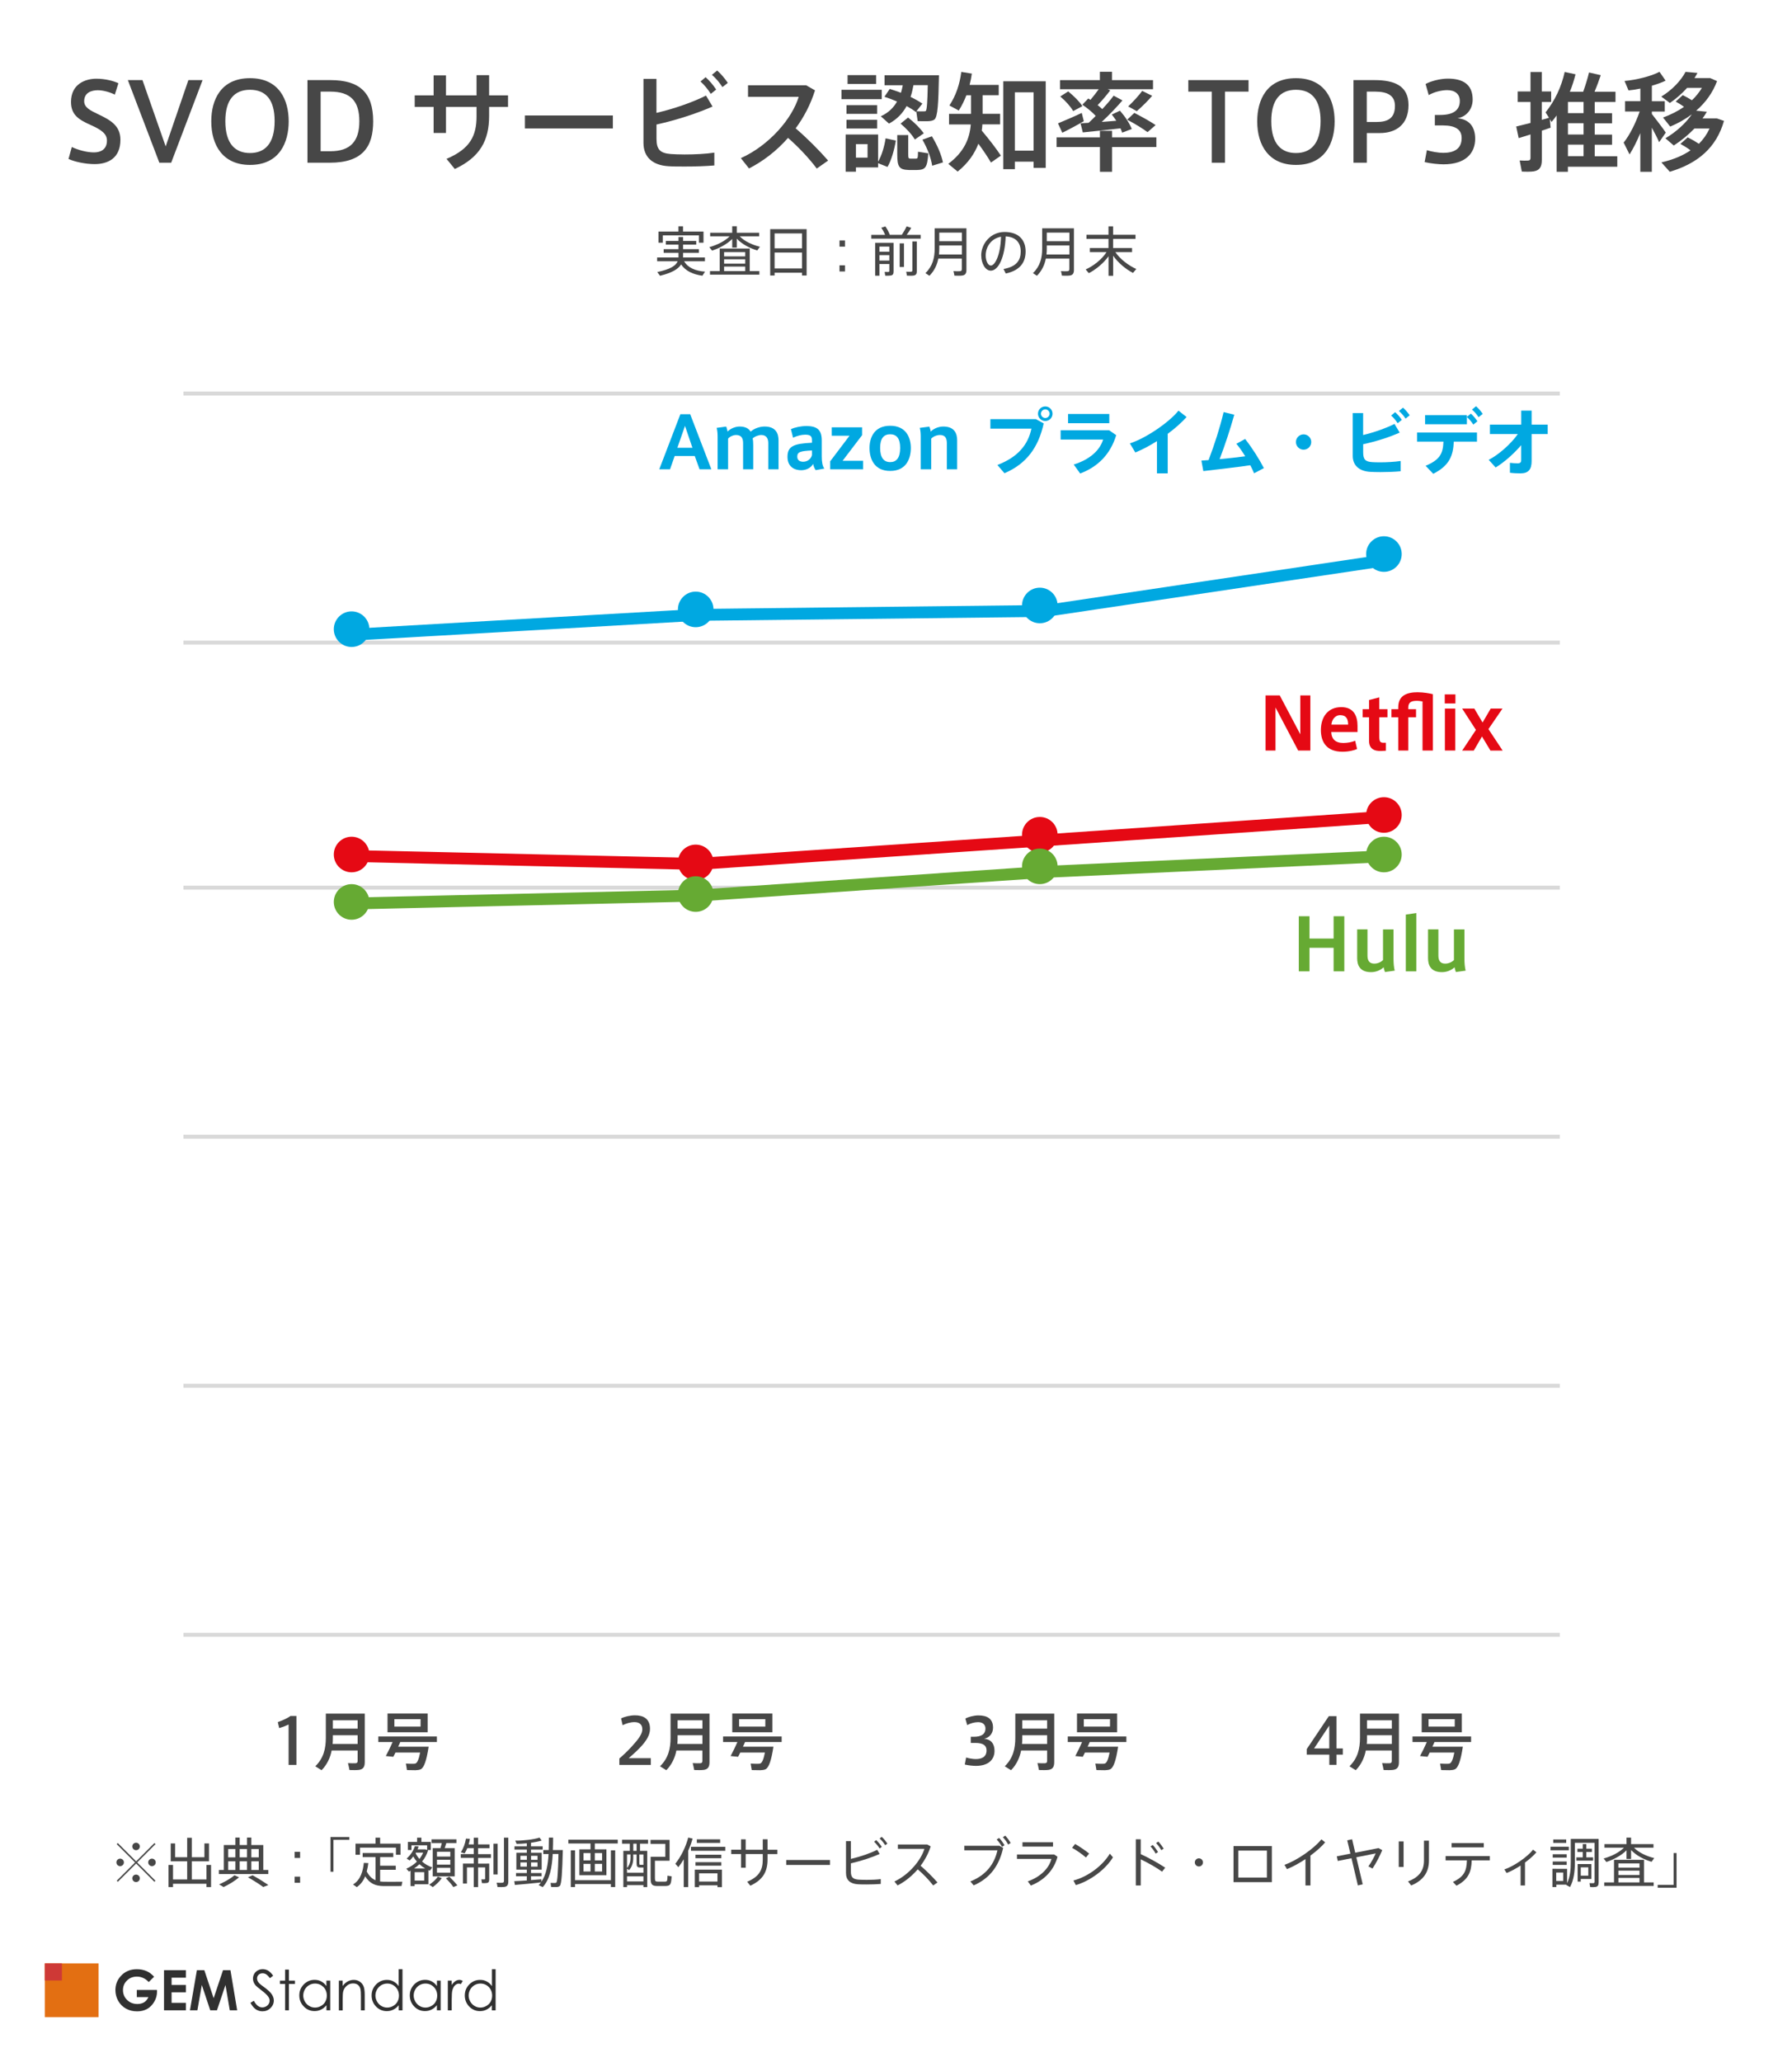 <?xml version="1.0" encoding="utf-8"?>
<!-- Generator: Adobe Illustrator 24.1.1, SVG Export Plug-In . SVG Version: 6.00 Build 0)  -->
<svg version="1.1" id="レイヤー_1" xmlns="http://www.w3.org/2000/svg" xmlns:xlink="http://www.w3.org/1999/xlink" x="0px"
	 y="0px" viewBox="0 0 400 460" style="enable-background:new 0 0 400 460;" xml:space="preserve">
<style type="text/css">
	.st0{fill:#303030;}
	.st1{fill:#E36F12;}
	.st2{fill:#CE3936;}
	.st3{fill:#474747;}
	.st4{fill:#00A8E1;}
	.st5{fill:#E50914;}
	.st6{fill:#66AA33;}
	.st7{clip-path:url(#SVGID_2_);fill:none;stroke:#D9D9D9;stroke-width:0.882;stroke-linejoin:round;stroke-miterlimit:10;}
	.st8{clip-path:url(#SVGID_4_);fill:none;stroke:#D9D9D9;stroke-width:0.882;stroke-linejoin:round;stroke-miterlimit:10;}
	
		.st9{clip-path:url(#SVGID_6_);fill:none;stroke:#00A8E1;stroke-width:2.646;stroke-linecap:round;stroke-linejoin:round;stroke-miterlimit:10;}
	.st10{clip-path:url(#SVGID_8_);fill:#00A8E1;}
	
		.st11{clip-path:url(#SVGID_10_);fill:none;stroke:#E50914;stroke-width:2.646;stroke-linecap:round;stroke-linejoin:round;stroke-miterlimit:10;}
	.st12{clip-path:url(#SVGID_12_);fill:#E50914;}
	
		.st13{clip-path:url(#SVGID_14_);fill:none;stroke:#66AA33;stroke-width:2.646;stroke-linecap:round;stroke-linejoin:round;stroke-miterlimit:10;}
	.st14{clip-path:url(#SVGID_16_);fill:#66AA33;}
	.st15{clip-path:url(#SVGID_18_);}
	.st16{clip-path:url(#SVGID_20_);}
	.st17{clip-path:url(#SVGID_22_);}
	.st18{clip-path:url(#SVGID_24_);}
	.st19{clip-path:url(#SVGID_26_);}
	.st20{clip-path:url(#SVGID_28_);}
	.st21{clip-path:url(#SVGID_30_);}
	.st22{clip-path:url(#SVGID_32_);}
	.st23{clip-path:url(#SVGID_34_);}
	.st24{clip-path:url(#SVGID_36_);}
	.st25{clip-path:url(#SVGID_38_);}
	.st26{clip-path:url(#SVGID_40_);}
	.st27{clip-path:url(#SVGID_42_);}
	.st28{clip-path:url(#SVGID_44_);}
	.st29{clip-path:url(#SVGID_46_);}
	.st30{clip-path:url(#SVGID_48_);}
</style>
<g>
	<path class="st0" d="M34.4,440.98l-1.2,1.18c-0.76-0.8-1.64-1.21-2.65-1.21c-0.88,0-1.62,0.29-2.21,0.88
		c-0.6,0.58-0.89,1.29-0.89,2.13c0,0.86,0.31,1.6,0.92,2.2c0.62,0.6,1.38,0.9,2.29,0.9c0.59,0,1.09-0.13,1.49-0.37
		c0.41-0.24,0.73-0.63,0.98-1.16h-2.59v-1.6h4.5l0.01,0.38c0,0.78-0.2,1.53-0.61,2.23c-0.4,0.7-0.93,1.24-1.57,1.61
		c-0.65,0.37-1.4,0.55-2.27,0.55c-0.93,0-1.76-0.2-2.48-0.61c-0.73-0.4-1.3-0.98-1.73-1.72c-0.42-0.75-0.63-1.55-0.63-2.42
		c0-1.18,0.39-2.21,1.17-3.09c0.93-1.05,2.14-1.56,3.62-1.56c0.78,0,1.51,0.14,2.18,0.43C33.29,439.97,33.86,440.39,34.4,440.98"/>
	<polygon class="st0" points="36.61,439.52 41.5,439.52 41.5,441.19 38.3,441.19 38.3,442.81 41.5,442.81 41.5,444.45 38.3,444.45 
		38.3,446.8 41.5,446.8 41.5,448.47 36.61,448.47 	"/>
	<polygon class="st0" points="43.95,439.52 45.61,439.52 47.69,445.77 49.78,439.52 51.44,439.52 52.94,448.47 51.29,448.47 
		50.33,442.82 48.43,448.47 46.93,448.47 45.05,442.82 44.06,448.47 42.4,448.47 	"/>
	<path class="st0" d="M55.9,446.8l0.76-0.46c0.53,0.99,1.16,1.48,1.86,1.48c0.3,0,0.58-0.07,0.85-0.21c0.26-0.14,0.46-0.33,0.6-0.56
		c0.14-0.24,0.21-0.49,0.21-0.75c0-0.3-0.11-0.6-0.31-0.88c-0.28-0.4-0.79-0.88-1.53-1.43c-0.75-0.56-1.21-0.97-1.4-1.22
		c-0.31-0.42-0.47-0.88-0.47-1.37c0-0.39,0.09-0.75,0.28-1.07c0.18-0.32,0.45-0.58,0.79-0.76c0.34-0.19,0.7-0.28,1.1-0.28
		c0.42,0,0.82,0.11,1.18,0.31c0.36,0.21,0.75,0.59,1.16,1.15l-0.73,0.55c-0.34-0.45-0.63-0.74-0.87-0.88
		c-0.23-0.14-0.5-0.21-0.77-0.21c-0.36,0-0.66,0.11-0.89,0.33c-0.23,0.22-0.34,0.49-0.34,0.81c0,0.2,0.04,0.38,0.12,0.57
		c0.08,0.18,0.23,0.38,0.44,0.6c0.12,0.11,0.5,0.41,1.16,0.89c0.77,0.57,1.31,1.08,1.59,1.53c0.29,0.45,0.43,0.9,0.43,1.34
		c0,0.65-0.25,1.21-0.74,1.69c-0.49,0.48-1.09,0.72-1.8,0.72c-0.54,0-1.03-0.15-1.48-0.44C56.69,447.97,56.28,447.49,55.9,446.8"/>
	<polygon class="st0" points="63.64,439.39 64.49,439.39 64.49,441.85 65.84,441.85 65.84,442.59 64.49,442.59 64.49,448.47 
		63.64,448.47 63.64,442.59 62.48,442.59 62.48,441.85 63.64,441.85 	"/>
	<path class="st0" d="M73.71,441.85v6.62h-0.84v-1.14c-0.35,0.43-0.75,0.76-1.2,0.98c-0.44,0.22-0.93,0.33-1.46,0.33
		c-0.94,0-1.74-0.34-2.4-1.02c-0.66-0.68-1-1.51-1-2.48c0-0.96,0.33-1.77,1-2.45c0.67-0.68,1.47-1.02,2.41-1.02
		c0.54,0,1.03,0.11,1.48,0.35c0.44,0.23,0.83,0.58,1.16,1.04v-1.22H73.71z M70.31,442.5c-0.47,0-0.91,0.12-1.31,0.35
		c-0.4,0.23-0.72,0.56-0.96,0.98c-0.23,0.42-0.35,0.87-0.35,1.34c0,0.47,0.12,0.91,0.36,1.34c0.24,0.43,0.56,0.75,0.97,0.99
		c0.4,0.24,0.83,0.36,1.3,0.36c0.47,0,0.91-0.12,1.33-0.36c0.41-0.23,0.74-0.55,0.96-0.95c0.22-0.4,0.34-0.85,0.34-1.36
		c0-0.76-0.25-1.4-0.75-1.92C71.67,442.76,71.05,442.5,70.31,442.5"/>
	<path class="st0" d="M75.63,441.85h0.85v1.19c0.34-0.45,0.72-0.79,1.14-1.02c0.41-0.22,0.86-0.34,1.35-0.34
		c0.49,0,0.93,0.13,1.32,0.38c0.38,0.25,0.66,0.59,0.85,1.02c0.18,0.43,0.27,1.09,0.27,1.99v3.41h-0.85v-3.16
		c0-0.76-0.03-1.27-0.09-1.53c-0.1-0.44-0.29-0.77-0.57-0.99c-0.28-0.22-0.65-0.33-1.1-0.33c-0.51,0-0.98,0.17-1.38,0.51
		c-0.41,0.34-0.68,0.77-0.81,1.27c-0.08,0.33-0.12,0.93-0.12,1.81v2.43h-0.85V441.85z"/>
	<path class="st0" d="M89.84,439.3v9.18H89v-1.14c-0.36,0.43-0.76,0.76-1.2,0.98c-0.45,0.22-0.93,0.33-1.46,0.33
		c-0.94,0-1.74-0.34-2.4-1.02c-0.66-0.68-0.99-1.51-0.99-2.48c0-0.96,0.33-1.77,1-2.45c0.67-0.68,1.47-1.02,2.41-1.02
		c0.55,0,1.03,0.11,1.47,0.35c0.44,0.23,0.83,0.58,1.16,1.04v-3.77H89.84z M86.43,442.5c-0.47,0-0.91,0.12-1.31,0.35
		c-0.4,0.23-0.72,0.56-0.96,0.98c-0.24,0.42-0.36,0.87-0.36,1.34c0,0.47,0.12,0.91,0.36,1.34c0.24,0.43,0.56,0.75,0.96,0.99
		c0.4,0.24,0.84,0.36,1.3,0.36c0.47,0,0.91-0.12,1.33-0.36c0.41-0.23,0.74-0.55,0.96-0.95c0.23-0.4,0.34-0.85,0.34-1.36
		c0-0.76-0.25-1.4-0.76-1.92C87.79,442.76,87.17,442.5,86.43,442.5"/>
	<path class="st0" d="M98.36,441.85v6.62h-0.84v-1.14c-0.36,0.43-0.76,0.76-1.2,0.98c-0.45,0.22-0.93,0.33-1.46,0.33
		c-0.94,0-1.74-0.34-2.4-1.02c-0.66-0.68-0.99-1.51-0.99-2.48c0-0.96,0.33-1.77,1-2.45c0.67-0.68,1.48-1.02,2.42-1.02
		c0.55,0,1.03,0.11,1.48,0.35c0.44,0.23,0.83,0.58,1.16,1.04v-1.22H98.36z M94.96,442.5c-0.47,0-0.91,0.12-1.31,0.35
		c-0.4,0.23-0.72,0.56-0.96,0.98c-0.24,0.42-0.35,0.87-0.35,1.34c0,0.47,0.12,0.91,0.36,1.34c0.24,0.43,0.56,0.75,0.96,0.99
		c0.4,0.24,0.83,0.36,1.3,0.36c0.47,0,0.91-0.12,1.33-0.36c0.42-0.23,0.74-0.55,0.96-0.95c0.23-0.4,0.34-0.85,0.34-1.36
		c0-0.76-0.25-1.4-0.76-1.92C96.32,442.76,95.7,442.5,94.96,442.5"/>
	<path class="st0" d="M99.96,441.85h0.87v0.97c0.26-0.38,0.53-0.67,0.82-0.86c0.29-0.19,0.59-0.28,0.9-0.28
		c0.24,0,0.49,0.08,0.75,0.23l-0.44,0.72c-0.18-0.08-0.33-0.11-0.45-0.11c-0.29,0-0.56,0.12-0.82,0.35c-0.26,0.23-0.46,0.6-0.6,1.08
		c-0.11,0.38-0.16,1.14-0.16,2.29v2.24h-0.87V441.85z"/>
	<path class="st0" d="M110.63,439.3v9.18h-0.84v-1.14c-0.36,0.43-0.76,0.76-1.2,0.98c-0.44,0.22-0.93,0.33-1.45,0.33
		c-0.94,0-1.74-0.34-2.4-1.02c-0.66-0.68-0.99-1.51-0.99-2.48c0-0.96,0.33-1.77,1-2.45c0.67-0.68,1.47-1.02,2.42-1.02
		c0.55,0,1.03,0.11,1.48,0.35c0.44,0.23,0.82,0.58,1.16,1.04v-3.77H110.63z M107.23,442.5c-0.47,0-0.91,0.12-1.31,0.35
		c-0.4,0.23-0.72,0.56-0.96,0.98c-0.23,0.42-0.35,0.87-0.35,1.34c0,0.47,0.12,0.91,0.36,1.34c0.24,0.43,0.56,0.75,0.96,0.99
		c0.4,0.24,0.83,0.36,1.29,0.36c0.47,0,0.91-0.12,1.33-0.36c0.41-0.23,0.74-0.55,0.96-0.95c0.23-0.4,0.34-0.85,0.34-1.36
		c0-0.76-0.25-1.4-0.75-1.92C108.59,442.76,107.97,442.5,107.23,442.5"/>
	<rect x="10" y="438" class="st1" width="12" height="12"/>
	<rect x="10" y="438" class="st2" width="3.82" height="3.82"/>
</g>
<g>
	<path class="st3" d="M26.81,416.31c-0.44,0-0.83-0.38-0.83-0.84s0.38-0.84,0.84-0.84c0.46,0,0.84,0.38,0.84,0.84
		s-0.38,0.84-0.84,0.84H26.81z M30.62,415.48l4.08,4.08l-0.24,0.24l-4.07-4.08l-4.09,4.08l-0.24-0.24l4.09-4.08l-4.1-4.09l0.24-0.24
		l4.1,4.09l4.08-4.09l0.24,0.24L30.62,415.48z M30.36,412.75c-0.44,0-0.83-0.37-0.83-0.84c0-0.46,0.38-0.83,0.84-0.83
		c0.46,0,0.84,0.37,0.84,0.83c0,0.47-0.38,0.84-0.84,0.84H30.36z M30.36,419.86c-0.44,0-0.83-0.37-0.83-0.84
		c0-0.46,0.38-0.83,0.84-0.83c0.46,0,0.84,0.37,0.84,0.83c0,0.47-0.38,0.84-0.84,0.84H30.36z M33.91,416.31
		c-0.44,0-0.83-0.38-0.83-0.84s0.38-0.84,0.84-0.84c0.46,0,0.84,0.38,0.84,0.84s-0.38,0.84-0.84,0.84H33.91z"/>
	<path class="st3" d="M41.78,419.28v-4.05h-3.67v-3.99h0.98v3.08h2.69v-4.34h1.04v4.34h2.81v-3.08h1.02v3.99h-3.83v4.05h3.27v-3.24
		h1.02v4.94h-1.02v-0.74h-7.47v0.74h-1v-4.94h1v3.24H41.78z"/>
	<path class="st3" d="M49.96,417.16v-5.57h2.58v-1.66h0.96v1.66h1.63v-1.66h0.97v1.66h2.67v5.57h1.12v0.91H48.86v-0.91H49.96z
		 M53.36,418.8c-0.96,0.83-2.28,1.61-3.45,2.17l-1.01-0.6c1.2-0.52,2.51-1.24,3.43-2.03L53.36,418.8z M52.54,414.35v-1.86h-1.6v1.86
		H52.54z M52.54,417.16v-1.93h-1.6v1.93H52.54z M55.13,414.35v-1.86H53.5v1.86H55.13z M55.13,417.16v-1.93H53.5v1.93H55.13z
		 M56.37,418.34c1.37,0.76,2.51,1.48,3.54,2.18l-1.15,0.44c-0.91-0.66-2.05-1.39-3.41-2.16L56.37,418.34z M57.76,414.35v-1.86H56.1
		v1.86H57.76z M57.76,417.16v-1.93H56.1v1.93H57.76z"/>
	<path class="st3" d="M66.99,414.48h-1.22v-1.37h1.22V414.48z M66.99,420.02h-1.22v-1.37h1.22V420.02z"/>
	<path class="st3" d="M77.98,410.44h-3.55v7.11h-0.66v-7.74h4.21V410.44z"/>
	<path class="st3" d="M83.82,419.45v-5.16h-2.87v-0.91h6.84v0.91h-2.94v1.92h3.49v0.91h-3.49v2.61c0.3,0.04,0.61,0.06,0.94,0.06
		c0.54,0.01,3.42,0.01,4.02-0.01l-0.19,0.96c-0.59,0.01-3.37,0.02-3.98,0.01c-1.87-0.02-3.12-0.56-4.13-2.18
		c-0.38,0.95-0.97,1.81-1.87,2.41l-0.84-0.58c1.76-1.06,2.24-3.14,2.41-4.82l1.01,0.05c-0.08,0.61-0.19,1.25-0.36,1.87
		C82.4,418.52,83.03,419.12,83.82,419.45z M83.82,411.28v-1.33h1.03v1.33h4.55v2.48h-1.02v-1.58h-8.02v1.58h-1v-2.48H83.82z"/>
	<path class="st3" d="M95.61,420.35h-3.06v0.41h-0.91v-3.43c-0.12,0.07-0.24,0.13-0.36,0.19l-0.59-0.64c0.9-0.4,1.7-0.92,2.37-1.58
		c-0.3-0.35-0.58-0.73-0.82-1.15c-0.24,0.32-0.5,0.62-0.79,0.9l-0.68-0.43c0.86-0.76,1.52-1.78,1.83-2.76l0.85,0.05
		c-0.07,0.23-0.17,0.44-0.26,0.66h1.48h0.22h0.04l0.41,0.13v-1.04h-3.5v1.04h-0.79v-1.8h2.05v-0.95h0.96v0.95h2.1v1.8h-0.79
		l0.19,0.06c-0.28,0.94-0.74,1.79-1.35,2.52c0.67,0.59,1.46,1.03,2.28,1.31l-0.55,0.73c-0.11-0.04-0.2-0.08-0.31-0.13V420.35z
		 M92.55,416.83h2.37c-0.46-0.26-0.9-0.59-1.3-0.96c-0.36,0.36-0.76,0.67-1.18,0.96H92.55z M94.69,419.53v-1.88h-2.13v1.88H94.69z
		 M93.62,414.7c0.34-0.43,0.62-0.9,0.83-1.4h-1.62l-0.06,0.11C92.98,413.88,93.28,414.31,93.62,414.7z M98.61,418.98
		c-0.52,0.77-1.27,1.46-2,2l-0.8-0.54c0.71-0.46,1.45-1.09,1.93-1.79L98.61,418.98z M98.31,412.29c0.12-0.38,0.23-0.78,0.3-1.13
		h-2.28v-0.84h5.55v0.84h-2.25c-0.11,0.35-0.23,0.74-0.37,1.13h2.24v6.3h-4.91v-6.3H98.31z M97.54,414.18h2.97v-1.08h-2.97V414.18z
		 M97.54,415.97h2.97v-1.09h-2.97V415.97z M97.54,417.77h2.97v-1.09h-2.97V417.77z M100.3,418.66c0.73,0.71,1.32,1.34,1.79,1.94
		l-0.89,0.37c-0.42-0.6-0.98-1.25-1.67-1.94L100.3,418.66z"/>
	<path class="st3" d="M108.71,415.73h0.49v3.56c0,0.44-0.13,0.7-0.49,0.77c-0.23,0.05-0.74,0.05-1.13,0.04
		c-0.13-0.77-0.13-0.82-0.13-0.85c0.23,0.02,0.58,0.02,0.67,0.01c0.12,0,0.17-0.06,0.17-0.17v-2.5h-1.58v4.39h-0.96v-4.39h-1.52v3.6
		h-0.9v-4.46h2.42v-1.27h-2.9v-0.84h2.9v-1.33h-1.44c-0.18,0.43-0.38,0.83-0.6,1.18l-0.84-0.25c0.54-0.84,0.96-1.91,1.14-3.05
		l0.88,0.04c-0.06,0.43-0.16,0.85-0.28,1.25h1.14v-1.5h0.96v1.5h2.55v0.84h-2.55v1.33h2.87v0.84h-2.87v1.27h1.58H108.71z
		 M111.08,411.3v6.86h-0.94v-6.86H111.08z M113.46,409.95v9.79c0,0.7-0.19,1.09-0.85,1.2c-0.31,0.05-1.01,0.05-1.55,0.02l-0.19-0.96
		c0.44,0.02,1.04,0.04,1.25,0.01c0.3-0.02,0.37-0.18,0.37-0.43v-9.63H113.46z"/>
	<path class="st3" d="M117.59,419.5v-0.94h-2.41v-0.71h2.41v-0.76h-2.33v-3.77h2.33v-0.71h-2.75v-0.72h2.75v-0.68
		c-0.8,0.08-1.6,0.13-2.27,0.13l-0.31-0.72c1.71,0.02,4.17-0.26,5.42-0.68l0.48,0.66c-0.62,0.19-1.48,0.36-2.38,0.49v0.8h2.6v0.72
		h-2.6v0.71h2.38v3.77h-2.38v0.76h2.36v0.71h-2.36v0.86c0.84-0.06,1.67-0.12,2.31-0.18l0.01,0.55c1.08-1.57,1.46-3.74,1.6-6.19
		h-1.18v-0.89h1.21c0.02-0.9,0.04-1.82,0.04-2.77h0.94c0,0.93-0.01,1.87-0.05,2.77h1.26h0.47h0.49c-0.13,4.87-0.26,7.59-0.68,8.01
		c-0.18,0.17-0.41,0.24-0.76,0.25c-0.26,0-0.84,0-1.18-0.02l-0.11-0.91c0.29,0.02,0.78,0.04,1.01,0.02c0.13,0,0.22-0.02,0.28-0.1
		c0.24-0.26,0.37-2.35,0.47-6.37h-1.28c-0.17,3.05-0.67,5.73-2.24,7.39l-0.9-0.43c0.18-0.19,0.35-0.4,0.5-0.6
		c-1.72,0.18-4.33,0.43-5.81,0.55l-0.14-0.84C115.5,419.64,116.53,419.57,117.59,419.5z M116.17,414.9h1.43V414h-1.43V414.9z
		 M116.17,416.42h1.43v-0.94h-1.43V416.42z M119.98,414.9V414h-1.44v0.9H119.98z M119.98,416.42v-0.94h-1.44v0.94H119.98z"/>
	<path class="st3" d="M131.81,412.56v-1.31h-4.95v-0.84h11.03v0.84h-5.12v1.31h2.59v5.77h-6.03v-5.77H131.81z M136.36,419.44v-6.66
		h0.96v8.19h-0.96v-0.67h-8v0.67h-0.95v-8.19h0.95v6.66H136.36z M130.24,415.03h1.57v-1.64h-1.57V415.03z M130.24,417.5h1.57v-1.7
		h-1.57V417.5z M134.4,415.03v-1.64h-1.63v1.64H134.4z M134.4,417.5v-1.7h-1.63v1.7H134.4z"/>
	<path class="st3" d="M139.96,420.54v0.44h-0.82v-8.08h1.44v-1.6h-1.73v-0.88h5.81v0.88h-1.8v1.6h1.61v8.08h-0.85v-0.44H139.96z
		 M143.62,417.77v-1.15h-0.06c-0.22,0-0.53,0-0.7,0c-0.62-0.02-0.77-0.23-0.77-1.02v-1.89h-0.74v0.84c0,0.94-0.26,1.85-0.92,2.65
		l-0.47-0.31v0.89H143.62z M140.74,414.52v-0.82h-0.78v3.03C140.53,416.05,140.74,415.3,140.74,414.52z M143.62,419.71v-1.13h-3.66
		v1.13H143.62z M142.1,412.9v-1.6h-0.74v1.6H142.1z M142.71,415.6c0,0.35,0.04,0.41,0.24,0.41c0.13,0.01,0.41,0.01,0.56,0
		c0.05,0,0.08,0,0.11,0v-2.3h-0.91V415.6z M145.78,414.22h0.4h2.33v-2.88h-3.3v-0.89h4.25v4.65h-3.27v3.87
		c0,0.67,0.12,0.78,0.6,0.79c0.42,0.01,1.15,0.01,1.63,0c0.5-0.01,0.55-0.1,0.58-1.33l0.92,0.16c-0.12,1.91-0.3,2.11-1.43,2.15
		c-0.54,0.01-1.33,0.01-1.8,0c-1.16-0.02-1.46-0.34-1.46-1.75v-4.77H145.78z"/>
	<path class="st3" d="M153.62,420.98h-1v-6.2c-0.36,0.61-0.77,1.21-1.2,1.76l-0.68-0.76c1.32-1.69,2.35-3.8,2.88-5.85l0.98,0.23
		c-0.25,0.9-0.58,1.81-0.98,2.7V420.98z M161.89,412v0.88h-7.65V412H161.89z M156.05,420.59v0.4h-0.96v-3.9h6.06v3.9h-1v-0.4H156.05
		z M161.01,413.76v0.78h-5.77v-0.78H161.01z M161.01,415.42v0.78h-5.77v-0.78H161.01z M160.75,410.33v0.79h-5.21v-0.79H160.75z
		 M160.15,419.74v-1.83h-4.1v1.83H160.15z"/>
	<path class="st3" d="M165.41,412.65v-2.33h1.04v2.33h3.81v-2.34h1.07v2.34h2.19v0.97h-2.19v1.17c0,2.76-1.03,4.57-3.84,5.88
		l-0.71-0.88c2.7-1.13,3.48-2.67,3.48-4.94v-1.24h-3.81v3.05h-1.04v-3.05h-2.19v-0.97H165.41z"/>
	<path class="st3" d="M185.26,414.94v1.1h-9.76v-1.1H185.26z"/>
	<path class="st3" d="M196.35,413.59c-1.74,0.78-4.08,1.55-6.42,2.09v1.87c0,1.25,0.49,1.68,1.73,1.77
		c0.38,0.02,1.07,0.05,1.81,0.05c1.06,0,2.29-0.05,3.13-0.17v1.08c-0.94,0.07-2.11,0.11-3.18,0.11c-0.77,0-1.45-0.01-1.93-0.04
		c-1.68-0.11-2.65-0.89-2.65-2.51v-7.11h1.09v3.96c2.14-0.49,4.43-1.29,5.87-2.03L196.35,413.59z M195.57,410.49
		c0.49,0.47,0.88,0.94,1.26,1.51l-0.48,0.37c-0.37-0.56-0.77-1.07-1.23-1.5L195.57,410.49z M196.81,409.77
		c0.49,0.44,0.88,0.94,1.27,1.5l-0.49,0.37c-0.36-0.56-0.76-1.06-1.24-1.5L196.81,409.77z"/>
	<path class="st3" d="M209.26,419.95l-0.96,0.67c-0.9-1.19-2.25-2.58-3.45-3.6c-1.3,1.5-2.84,2.75-4.5,3.59l-0.7-0.88
		c3.25-1.51,5.92-4.73,6.69-7.28h-5.92v-0.97h6.56l0.76,0.43c-0.49,1.54-1.27,3-2.25,4.31C206.78,417.32,208.2,418.73,209.26,419.95
		z"/>
	<path class="st3" d="M223.08,411.77l0.84,0.46c-0.86,3.83-2.82,6.74-6.58,8.37l-0.74-0.88c3.59-1.44,5.37-3.95,6.04-6.94h-7.39
		v-1.01H223.08z M224.22,411.65l-0.55,0.35c-0.34-0.6-0.73-1.14-1.2-1.63l0.54-0.36C223.49,410.51,223.86,411.03,224.22,411.65z
		 M225.59,411.14l-0.55,0.35c-0.32-0.61-0.72-1.14-1.19-1.63l0.53-0.36C224.86,410,225.23,410.51,225.59,411.14z"/>
	<path class="st3" d="M235.31,413.7l0.74,0.52c-0.78,2.96-2.93,5.23-5.95,6.42l-0.68-0.94c2.85-1,4.76-2.95,5.27-5.01H227v-0.98
		H235.31z M235.05,410.98v0.97h-6.82v-0.97H235.05z"/>
	<path class="st3" d="M243.11,413.5l-0.71,0.88c-0.66-0.59-2.1-1.63-3.09-2.16l0.67-0.86C241.01,411.95,242.37,412.89,243.11,413.5z
		 M247.73,413.52l0.7,0.82c-1.64,2.67-5.01,5.23-8.29,6.2l-0.54-1.03C242.8,418.69,246.13,416.21,247.73,413.52z"/>
	<path class="st3" d="M260.09,416.65l-0.7,0.89c-1.28-0.94-3.19-2-4.76-2.75v5.83h-1.1v-10.31h1.1v3.32
		C256.34,414.41,258.55,415.62,260.09,416.65z M257.3,411.58c0.43,0.44,0.86,1.04,1.19,1.59l-0.53,0.34
		c-0.29-0.54-0.74-1.18-1.15-1.59L257.3,411.58z M258.55,410.82c0.42,0.44,0.86,1.03,1.2,1.58l-0.53,0.34
		c-0.29-0.52-0.76-1.15-1.16-1.57L258.55,410.82z"/>
	<path class="st3" d="M267.6,416.38c-0.49,0-0.9-0.41-0.9-0.91s0.41-0.91,0.91-0.91c0.5,0,0.91,0.41,0.91,0.91s-0.41,0.91-0.91,0.91
		H267.6z"/>
	<path class="st3" d="M283.9,411.83v8.05h-8.56v-8.05H283.9z M282.79,418.85v-6.01h-6.38v6.01H282.79z"/>
	<path class="st3" d="M292.52,420.62h-1.12v-5.88c-1.38,0.91-2.83,1.71-4.13,2.23l-0.56-0.96c2.81-0.95,6.72-3.73,8.24-5.68
		l0.85,0.67c-0.78,0.92-1.96,1.98-3.29,2.95V420.62z"/>
	<path class="st3" d="M301.43,413.52l-0.71-2.97l1.09-0.24l0.7,3l5.19-1.03l0.84,0.46c-0.53,1.25-1.37,2.91-2.18,4.11l-0.91-0.49
		c0.65-0.9,1.31-2.13,1.62-2.89l-4.32,0.86l1.43,6.03l-1.08,0.25l-1.43-6.07l-3.06,0.61l-0.22-1.03L301.43,413.52z"/>
	<path class="st3" d="M313.3,410.79v5.7h-1.08v-5.7H313.3z M318.96,410.62v4.46c0,2.54-1.22,4.4-3.96,5.54l-0.71-0.91
		c2.6-0.98,3.56-2.53,3.56-4.65v-4.44H318.96z"/>
	<path class="st3" d="M325.11,420.67l-0.8-0.84c2.51-1.16,3.06-2.46,3.12-4.81h-4.75v-0.96h9.87v0.96h-4.04
		C328.43,417.6,327.77,419.28,325.11,420.67z M331.2,411.16v0.96h-7.18v-0.96H331.2z"/>
	<path class="st3" d="M340.4,420.62h-0.98v-4.44c-1.04,0.67-2.13,1.27-3.12,1.66l-0.5-0.8c2.21-0.74,5.22-2.87,6.4-4.41l0.74,0.59
		c-0.6,0.72-1.51,1.52-2.54,2.29V420.62z"/>
	<path class="st3" d="M350.18,411.98v0.79h-4.08v-0.79H350.18z M347.37,416.91h2.43v3.19c0.65-1.34,0.82-2.91,0.82-4.69v-5.18h0.52
		h0.38h4.39h0.41h0.52v9.71c0,0.59-0.16,0.92-0.68,1.01c-0.25,0.05-0.79,0.05-1.22,0.02c-0.05-0.37-0.1-0.62-0.14-0.88
		c0.3,0.02,0.71,0.02,0.85,0.01c0.22-0.01,0.28-0.11,0.28-0.31v-8.69h-4.39v4.29c0,2.11-0.25,4.05-1.09,5.58l-0.84-0.46l0.04-0.07
		h-2.25v0.53h-0.88v-4.07h0.46H347.37z M349.71,413.65v0.76h-3.12v-0.76H349.71z M349.71,415.27v0.76h-3.12v-0.76H349.71z
		 M349.6,410.36v0.76h-2.89v-0.76H349.6z M348.93,419.62v-1.88h-1.56v1.88H348.93z M353.3,414.35v-1.2h-1.2v-0.73h1.2v-1.04h0.78
		v1.04h1.25v0.73h-1.25v1.2h1.52v0.73h-3.72v-0.73H353.3z M352.85,415.84h2.37v3.33h-2.37v0.58h-0.7v-3.91h0.3H352.85z
		 M354.53,418.43v-1.85h-1.68v1.85H354.53z"/>
	<path class="st3" d="M369.25,414.51l-0.6,0.83c-1.68-0.5-3.42-1.4-4.57-2.63v1.99h-1.02v-1.92c-1.16,1.16-2.9,2.08-4.5,2.6
		l-0.6-0.78c1.64-0.44,3.44-1.31,4.53-2.41h-4.35v-0.8h4.92v-1.45h1.02v1.45h5v0.8h-4.35C365.8,413.29,367.59,414.12,369.25,414.51z
		 M360.27,419.94v-5.04h6.7v5.04h2.15v0.79H358.1v-0.79H360.27z M365.96,416.65v-0.95h-4.71v0.95H365.96z M365.96,418.28v-0.97
		h-4.71v0.97H365.96z M365.96,419.94v-1.01h-4.71v1.01H365.96z"/>
	<path class="st3" d="M370.02,420.49h3.55v-7.11h0.66v7.74h-4.21V420.49z"/>
</g>
<g>
	<path class="st3" d="M25.63,21.11c-1.03-0.53-2.59-0.98-3.79-0.98c-1.32,0-3.05,0.46-3.05,2.45c0,1.39,1.34,2.06,3.12,2.9
		c2.71,1.3,4.97,2.52,4.97,5.71c0,4.06-2.74,5.42-5.76,5.42c-1.99,0-4.44-0.5-5.83-1.15l0.74-2.66c1.42,0.67,3.38,1.2,4.94,1.2
		c1.39,0,2.9-0.58,2.9-2.64c0-1.49-1.18-2.38-3.6-3.46c-2.62-1.18-4.42-2.21-4.42-5.16c0-4.03,3.24-5.18,5.66-5.18
		c1.99,0,3.86,0.5,4.92,1.01L25.63,21.11z"/>
	<path class="st3" d="M42.05,17.87h3.17L38.21,36.3h-2.64l-7.03-18.43h3.26l5.18,14.79L42.05,17.87z"/>
	<path class="st3" d="M47.16,27.04c0-4.73,2.11-9.6,8.64-9.6c6.53,0,8.64,4.87,8.64,9.63c0,4.63-1.99,9.72-8.64,9.72
		c-6.02,0-8.64-4.34-8.64-9.72V27.04z M50.3,27.04c0,5.23,2.38,7.1,5.5,7.1c3.22,0,5.5-1.97,5.5-7.13c0-4.7-1.92-6.98-5.5-6.98
		c-3.55,0-5.5,2.3-5.5,6.98V27.04z"/>
	<path class="st3" d="M73.75,17.87c6.46,0,9.55,2.74,9.55,9.19c0,5.62-2.3,9.24-9.7,9.24h-4.97V17.87H73.75z M80.21,27.04
		c0-4.42-1.9-6.6-6.48-6.6h-2.16v13.3h2.16c4.44,0,6.48-2.18,6.48-6.67V27.04z"/>
	<path class="st3" d="M96.79,21.28v-4.46h2.76v4.46h6.82v-4.51h2.81v4.51h4.22v2.57h-4.22v1.99c0,5.52-2.04,9.22-7.66,11.86
		l-1.85-2.26c5.33-2.26,6.7-5.21,6.7-9.48v-2.11h-6.82v5.81h-2.76v-5.81h-4.22v-2.57H96.79z"/>
	<path class="st3" d="M136.8,25.76v2.9h-19.63v-2.9H136.8z"/>
	<path class="st3" d="M159.05,23.77c-3.48,1.51-7.94,3-12.51,4.01v3.17c0,2.45,0.84,3.22,3.19,3.41c0.7,0.05,1.85,0.1,3.12,0.1
		c2.14,0,4.75-0.12,6.6-0.41v2.86c-1.99,0.17-4.39,0.24-6.55,0.24c-1.46,0-2.76,0-3.7-0.07c-3.53-0.22-5.57-2.02-5.57-5.21V17.6h2.9
		v7.58c4.06-0.94,8.33-2.47,11.06-3.86L159.05,23.77z M157.51,17.22c0.96,0.89,1.63,1.68,2.35,2.76l-1.2,0.96
		c-0.7-1.08-1.39-1.94-2.3-2.76L157.51,17.22z M160.08,15.73c0.96,0.86,1.61,1.66,2.38,2.76l-1.2,0.94
		c-0.72-1.08-1.39-1.9-2.35-2.74L160.08,15.73z"/>
	<path class="st3" d="M184.85,35.82l-2.54,1.78c-1.68-2.26-4.1-4.82-6.41-6.84c-2.52,2.88-5.52,5.18-8.71,6.82l-1.82-2.3
		c6.41-2.9,11.45-8.86,12.91-13.68h-11.31v-2.57h12.98l1.97,1.13c-0.98,3.12-2.47,5.98-4.32,8.47
		C180.14,30.81,182.78,33.45,184.85,35.82z"/>
	<path class="st3" d="M196.82,20.03v2.09h-8.98v-2.09H196.82z M199.97,31.36c-0.34,2.02-1.01,4.44-1.87,5.88L196,36.4v0.94h-4.94
		v0.96h-2.3v-8.3h1.13h1.18H196v6.07c0.82-1.37,1.42-3.46,1.68-5.21L199.97,31.36z M195.79,23.46v1.94h-6.84v-1.94H195.79z
		 M195.79,26.73v1.94h-6.84v-1.94H195.79z M195.57,16.76v1.97h-6.38v-1.97H195.57z M193.65,35.17v-3.02h-2.59v3.02H193.65z
		 M198.6,19.84c0.86,0.26,1.7,0.55,2.5,0.86c0.17-0.55,0.31-1.13,0.41-1.68h-4.06v-2.23h9.67h1.03h1.44
		c-0.12,6.14-0.26,9.31-1.03,9.89c-0.34,0.24-0.84,0.34-1.51,0.36c-0.48,0.02-1.61,0-2.21-0.02l-0.31-2.14l-0.1,0.1
		c-0.6-0.46-1.3-0.91-2.06-1.32c-0.86,1.56-2.09,2.93-3.94,3.91l-1.82-1.63c1.73-0.79,2.88-1.97,3.62-3.29
		c-0.86-0.38-1.8-0.74-2.81-1.06L198.6,19.84z M202.73,30.13v4.25c0,0.86,0.07,1.01,0.48,1.01c0.31,0,0.86,0,1.22,0
		c0.41,0,0.46-0.12,0.48-1.54l2.3,0.36c-0.24,3.26-0.65,3.67-2.59,3.72c-0.5,0-1.27,0-1.68,0c-2.23-0.07-2.66-0.65-2.66-3.55v-4.25
		H202.73z M202.7,26.22c1.54,1.22,2.69,2.38,3.5,3.53l-1.99,1.37c-0.72-1.18-1.8-2.35-3.19-3.55L202.7,26.22z M205.89,23.12
		l-1.34,1.7c0.53,0.02,1.37,0.05,1.75,0.02c0.17,0,0.29-0.02,0.36-0.1c0.24-0.24,0.36-2.06,0.43-5.74h-3.19
		c-0.17,0.89-0.36,1.75-0.65,2.62C204.24,22.09,205.13,22.6,205.89,23.12z M208.01,30.4c1.27,2.11,2.09,4.06,2.47,5.83l-2.4,0.74
		c-0.29-1.78-1.01-3.74-2.18-5.81L208.01,30.4z"/>
	<path class="st3" d="M223.41,34.72l-2.21,1.54c-0.77-1.3-1.7-2.69-2.81-4.2c-0.84,2.21-2.28,4.32-4.63,6.22l-2.09-1.73
		c3.48-2.59,4.78-5.59,5.02-8.79h-4.85V25.4h4.9v-4.15h-1.03c-0.46,1.2-1.01,2.33-1.7,3.41l-2.09-1.13c1.46-2.21,2.3-4.73,2.66-7.49
		l2.35,0.38c-0.12,0.86-0.29,1.7-0.5,2.52h6.5v2.3h-3.6v4.15h3.91v2.35h-3.96c-0.02,0.48-0.07,0.94-0.14,1.39
		C220.92,31.26,222.31,33.06,223.41,34.72z M226.53,36.06v1.68h-2.59V18.13h9.48v19.32h-2.71v-1.39H226.53z M230.71,33.61V20.6
		h-4.18v13.01H230.71z"/>
	<path class="st3" d="M245.52,30.64v-1.46h2.71v1.46h9.89v2.16h-9.89v5.52h-2.71V32.8h-9.67v-2.16H245.52z M241.46,25.19l0.46,1.85
		c-1.44,0.84-3.55,1.97-4.8,2.57l-0.96-2.09C237.45,26.99,239.85,25.96,241.46,25.19z M243,27.4c0.53-0.5,1.06-1.01,1.58-1.54
		c-0.77-0.84-1.78-1.68-2.98-2.5l1.32-1.39c0.17,0.1,0.34,0.22,0.48,0.31c0.7-0.82,1.34-1.66,1.85-2.38h-8.64v-2.02h8.9v-1.87h2.71
		v1.87h9.15v2.02h-10.13l0.58,0.26c-0.72,0.94-1.7,2.16-2.81,3.29c0.38,0.29,0.72,0.6,1.03,0.89c1.03-1.1,1.92-2.14,2.54-3
		l1.97,1.06c-1.18,1.37-2.83,3.12-4.63,4.8c1.13-0.1,2.23-0.17,3.26-0.26c-0.31-0.46-0.65-0.91-1.01-1.39l1.82-0.86
		c1.25,1.44,2.11,2.81,2.64,4.08l-2.14,0.82c-0.12-0.31-0.24-0.65-0.38-0.96c-2.59,0.29-6.26,0.7-8.42,0.91
		c-0.14-0.62-0.29-1.25-0.5-2.02C241.7,27.47,242.32,27.44,243,27.4z M238.44,20.39c1.37,1.13,2.45,2.21,3.17,3.29l-2.06,1.1
		c-0.62-1.06-1.61-2.16-2.88-3.26L238.44,20.39z M253.2,25.19c1.87,0.96,3.46,1.85,4.75,2.71l-1.8,1.58
		c-1.22-0.89-2.74-1.82-4.54-2.78L253.2,25.19z M257.18,21.37c-0.84,1.01-2.11,2.28-3.43,3.43c-1.82-1.01-1.87-1.03-1.92-1.06
		c1.25-1.2,2.45-2.52,3.12-3.46L257.18,21.37z"/>
	<path class="st3" d="M270.48,36.3V20.44h-5.23v-2.57h13.44v2.57h-5.26V36.3H270.48z"/>
	<path class="st3" d="M280.63,27.04c0-4.73,2.11-9.6,8.64-9.6c6.53,0,8.64,4.87,8.64,9.63c0,4.63-1.99,9.72-8.64,9.72
		c-6.02,0-8.64-4.34-8.64-9.72V27.04z M283.77,27.04c0,5.23,2.38,7.1,5.5,7.1c3.22,0,5.5-1.97,5.5-7.13c0-4.7-1.92-6.98-5.5-6.98
		c-3.55,0-5.5,2.3-5.5,6.98V27.04z"/>
	<path class="st3" d="M302.11,36.3V17.87h4.73c4.42,0,7.56,1.27,7.56,5.57c0,4.44-2.9,6.24-6.38,6.24h-2.93v6.62H302.11z
		 M307.24,27.21c2.38,0,4.13-0.7,4.13-3.58c0-2.3-1.61-3.19-4.42-3.19h-1.87v6.77H307.24z"/>
	<path class="st3" d="M329.28,30.97c0,3.12-2.06,5.69-7.08,5.69c-1.03,0-2.93-0.19-4.2-0.5l0.5-2.66c0.94,0.31,2.57,0.6,3.63,0.6
		c2.28,0,4.13-0.77,4.13-3.31c0-1.85-1.32-2.81-4.2-2.81h-1.78v-2.33h1.15c3.07,0,4.42-1.15,4.42-3.12c0-1.56-1.08-2.42-2.81-2.42
		c-1.25,0-2.86,0.38-4.13,1.1l-0.7-2.47c1.1-0.62,3.19-1.2,4.97-1.2c3.29,0,5.54,1.22,5.54,4.68c0,2.33-1.61,3.89-3.38,4.15
		C327.96,26.63,329.28,28.26,329.28,30.97z"/>
	<path class="st3" d="M344.16,29.15v6.48c0,1.51-0.41,2.35-1.78,2.59c-0.58,0.1-1.78,0.1-2.69,0.05l-0.48-2.47
		c0.65,0.05,1.54,0.05,1.87,0.02c0.43-0.02,0.55-0.24,0.55-0.62v-5.21c-0.98,0.31-1.92,0.6-2.64,0.82l-0.55-2.59
		c0.82-0.19,1.97-0.48,3.19-0.79v-4.68h-2.86v-2.35h2.86v-4.34h2.52v4.34h2.09v2.35h-2.09v3.98c0.58-0.14,1.13-0.31,1.61-0.46
		l-0.77-1.2c2.09-2.62,3.55-5.71,4.27-9.02l2.42,0.53c-0.34,1.32-0.74,2.62-1.27,3.89h2.98c0.55-1.54,1.03-3.14,1.3-4.3l2.62,0.6
		c-0.36,1.08-0.84,2.4-1.39,3.7h4.68v2.28h-4.63v2.5h3.86v2.26h-3.86v2.52h3.86v2.26h-3.86v2.57H361v2.33h-11.02v1.13h-2.52V25.76
		c-0.36,0.5-0.72,0.98-1.13,1.44l-0.38-0.62l0.17,1.9C345.52,28.69,344.88,28.91,344.16,29.15z M349.99,25.24h3.48v-2.5h-3.48V25.24
		z M349.99,30.01h3.48v-2.52h-3.48V30.01z M353.47,34.84v-2.57h-3.48v2.57H353.47z"/>
	<path class="st3" d="M371.83,29.58l-1.49,2.14c-0.38-0.89-0.98-2.06-1.63-3.24v9.84h-2.57V29.7c-0.74,1.78-1.58,3.46-2.4,4.75
		l-1.32-2.64c1.32-1.61,2.71-4.39,3.58-6.94h-3.26v-2.3h3.41v-2.81c-0.91,0.19-1.82,0.34-2.64,0.41l-0.89-2.11
		c2.62-0.22,6.02-1.08,7.8-2.04l1.37,1.97c-0.82,0.41-1.9,0.79-3.07,1.13v3.46h2.88v2.3h-2.88v0.55
		C369.86,26.89,371.11,28.52,371.83,29.58z M376.7,30.64c0.98,0.48,1.8,0.96,2.52,1.44c0.98-0.98,1.78-2.11,2.38-3.41h-3.38
		c-1.34,1.39-2.9,2.69-4.61,3.79l-1.87-1.61c2.42-1.42,4.58-3.41,5.9-5.35c-1.44,1.08-3.05,1.99-4.82,2.74l-1.61-2.02
		c1.7-0.62,3.29-1.42,4.68-2.38c-0.53-0.41-1.15-0.79-1.85-1.18l1.58-1.44c0.77,0.38,1.44,0.77,2.04,1.15
		c0.89-0.84,1.63-1.78,2.23-2.76h-3.31c-1.1,1.22-2.4,2.38-3.84,3.36l-1.92-1.42c2.4-1.46,4.39-3.55,5.42-5.52l2.66,0.24
		c-0.22,0.38-0.43,0.77-0.67,1.15h2.62h0.5h0.38l1.54,0.67c-0.96,2.59-2.57,4.8-4.66,6.6c2.26,0.22,2.3,0.24,2.38,0.24
		c-0.29,0.5-0.6,1.01-0.96,1.49h2.3h0.5h0.41l1.58,0.55c-1.7,5.93-5.78,9.46-12.1,11.35l-1.87-2.09c2.57-0.6,4.75-1.49,6.5-2.69
		c-0.62-0.48-1.39-0.96-2.26-1.44C376.65,30.73,376.68,30.69,376.7,30.64z"/>
</g>
<g>
	<g>
		<path class="st4" d="M151.87,92.4h2.19l4.72,12.29h-2.63l-1.07-2.96h-4.48l-1.04,2.96h-2.4L151.87,92.4z M154.56,99.89l-1.66-4.88
			l-1.7,4.88H154.56z"/>
		<path class="st4" d="M165.08,95.15c1.5,0,2.15,0.61,2.47,1.14c0.74-0.66,1.97-1.14,3.12-1.14c2.56,0,3.11,1.63,3.11,3.09v6.45
			h-2.29v-5.84c0-1.07-0.45-1.81-1.57-1.81c-0.58,0-1.42,0.3-1.92,0.77c0.1,0.38,0.13,0.91,0.13,1.5v5.38h-2.26v-5.86
			c0-1.12-0.43-1.79-1.57-1.79c-0.58,0-1.39,0.32-1.78,0.82v6.83h-2.34v-7.24c0-0.7-0.05-1.42-0.21-2l2.13-0.29
			c0.11,0.27,0.27,0.83,0.3,1.12C162.94,95.7,164.03,95.15,165.08,95.15z"/>
		<path class="st4" d="M184.01,104.53l-1.94,0.35c-0.27-0.4-0.46-0.83-0.56-1.39c-0.54,0.93-1.6,1.41-2.69,1.41
			c-1.39,0-3.04-0.69-3.04-2.98c0-2.32,1.28-2.96,5.46-3.15v-0.46c0-0.85-0.14-1.34-1.5-1.34c-0.9,0-1.81,0.26-2.72,0.67l-0.48-1.91
			c0.86-0.38,2.19-0.69,3.46-0.69c2.5,0,3.43,0.96,3.43,3.23v3.55C183.42,103.06,183.61,104.04,184.01,104.53z M177.96,101.86
			c0,0.94,0.74,1.15,1.34,1.15c0.96,0,1.78-0.69,1.94-1.5v-1.02C178.73,100.61,177.96,100.8,177.96,101.86z"/>
		<path class="st4" d="M185.66,97.2v-1.87h6.77v1.75l-4.35,5.71h4.58v1.9h-7.35v-1.78l4.32-5.71H185.66z"/>
		<path class="st4" d="M203.31,99.95c0,2.34-1.01,5.11-4.61,5.11s-4.61-2.77-4.61-5.12c0-2.26,1.01-4.96,4.61-4.96
			s4.61,2.71,4.61,4.96V99.95z M198.72,103.09c1.36,0,2.21-0.94,2.21-3.17c0-2.18-0.85-3.04-2.23-3.04c-1.39,0-2.24,0.86-2.24,3.04
			c0,2.22,0.85,3.17,2.24,3.17H198.72z"/>
		<path class="st4" d="M207.45,95.17c0.11,0.27,0.27,0.82,0.3,1.12c0.54-0.59,1.65-1.14,2.8-1.14c2.56,0,3.1,1.63,3.1,3.09v6.45
			h-2.3v-5.86c0-1.12-0.43-1.79-1.52-1.79c-0.8,0-1.58,0.38-1.97,0.82v6.83h-2.34v-7.24c0-0.7-0.05-1.42-0.21-2L207.45,95.17z"/>
		<path class="st4" d="M231.23,93.5l1.74,0.96c-1.18,5.35-3.84,9.01-8.76,11.11l-1.58-1.84c4.58-1.75,6.83-4.5,7.6-8.1h-9.16V93.5
			H231.23z M234.94,92.3c0,0.88-0.72,1.62-1.62,1.62c-0.91,0-1.63-0.74-1.63-1.63s0.72-1.62,1.63-1.62c0.9,0,1.62,0.72,1.62,1.62
			V92.3z M232.35,92.3c0,0.51,0.45,0.96,0.98,0.96c0.51,0,0.96-0.45,0.96-0.98c0-0.51-0.45-0.96-0.96-0.96
			c-0.53,0-0.98,0.45-0.98,0.96V92.3z"/>
		<path class="st4" d="M247.57,95.98l1.58,1.1c-1.3,4.29-4.1,7.06-8.04,8.55l-1.44-2c3.55-1.1,5.83-3.15,6.56-5.57h-9.48v-2.08
			H247.57z M247.61,92.35v2.06h-9.2v-2.06H247.61z"/>
		<path class="st4" d="M260.65,105.6h-2.4v-7.19c-1.63,1.02-3.31,1.92-4.83,2.53l-1.22-2.03c3.63-1.15,8.87-4.79,10.85-7.3
			l1.81,1.42c-1.06,1.2-2.54,2.51-4.21,3.75V105.6z"/>
		<path class="st4" d="M269.77,102.64c1.34-3.51,2.53-7.22,3.36-10.71l2.38,0.59c-0.93,3.3-2.02,6.61-3.27,9.91
			c1.9-0.18,3.94-0.4,5.71-0.64c-0.62-1.01-1.31-2-1.97-2.79l1.95-1.07c1.52,1.92,3.14,4.47,4.19,6.5l-2.19,1.15
			c-0.22-0.54-0.51-1.15-0.85-1.79c-3.57,0.51-7.57,0.96-10.48,1.3l-0.43-2.34C268.67,102.72,269.19,102.69,269.77,102.64z"/>
		<path class="st4" d="M290.97,100.32c-0.93,0-1.7-0.77-1.7-1.71s0.77-1.71,1.71-1.71s1.71,0.77,1.71,1.71s-0.77,1.71-1.71,1.71
			H290.97z"/>
		<path class="st4" d="M312.43,96.51c-2.3,1.01-5.17,1.95-8.15,2.59v1.78c0,1.6,0.46,2.1,1.97,2.21c0.43,0.03,1.09,0.05,1.81,0.05
			c1.46,0,3.27-0.1,4.59-0.3v2.29c-1.38,0.13-3.04,0.19-4.5,0.19c-0.91,0-1.73-0.03-2.34-0.06c-2.45-0.16-3.86-1.46-3.86-3.55v-9.56
			h2.32v4.9c2.58-0.62,5.27-1.6,7-2.48L312.43,96.51z M311.42,91.95c0.62,0.58,1.01,1.01,1.49,1.71l-0.93,0.75
			c-0.48-0.7-0.86-1.18-1.46-1.71L311.42,91.95z M313.17,90.94c0.62,0.56,0.99,1.01,1.49,1.7l-0.91,0.75
			c-0.48-0.69-0.85-1.15-1.49-1.7L313.17,90.94z"/>
		<path class="st4" d="M319.92,105.7l-1.71-1.79c3.22-1.34,3.89-2.75,3.99-5.39h-5.89v-2.03h13.37v2.03h-5.17
			C324.37,101.67,323.53,103.86,319.92,105.7z M327.42,92.61v0.4l0.9-0.74c0.62,0.58,0.99,1.01,1.46,1.71l-0.91,0.74
			c-0.46-0.69-0.86-1.17-1.44-1.7v1.62h-9.33v-2.03H327.42z M329.47,90.62c0.64,0.56,0.99,1.01,1.5,1.71l-0.93,0.74
			c-0.46-0.69-0.85-1.15-1.47-1.7L329.47,90.62z"/>
		<path class="st4" d="M333.85,104.29l-1.55-1.71c2.27-1.15,4.99-3.6,6.51-5.75h-6.24v-2.1h6.99v-3.12h2.32v3.12h3.59v2.1h-3.59
			v6.03c0,1.86-0.7,2.74-2.5,2.74c-0.72,0-1.54-0.03-2.34-0.14v-2.21c0.64,0.08,1.3,0.11,1.76,0.11c0.51,0,0.75-0.21,0.75-0.72
			v-3.33C337.93,101.2,335.79,103.11,333.85,104.29z"/>
	</g>
	<g>
		<path class="st5" d="M284.71,167.43h-2.22v-12.29h3.17l4.59,8.68v-8.68h2.24v12.29h-2.72l-5.06-9.6V167.43z"/>
		<path class="st5" d="M299.85,165.75c0.88,0,1.92-0.19,2.64-0.5l0.43,1.84c-0.56,0.26-1.79,0.61-3.25,0.61
			c-3.68,0-4.83-2.31-4.83-4.83c0-2.85,1.5-5.12,4.56-5.12c2.72,0,3.62,1.92,3.62,4.19v1.36h-5.87c0.05,1.57,0.96,2.45,2.69,2.45
			H299.85z M299.14,159.54c-1.23,0-1.89,1.17-1.95,2.11h3.73c0-1.23-0.4-2.11-1.76-2.11H299.14z"/>
		<path class="st5" d="M309.35,165.7v1.78l-1.01,0.05c-1.65,0.08-2.75-0.54-2.75-2.26v-5.25h-1.42v-1.81h1.42v-2.05l2.29-0.59v2.64
			h1.82v1.81h-1.82v4.32c0,1.02,0.18,1.36,0.91,1.36H309.35z"/>
		<path class="st5" d="M316.29,156.34c-1.17,0-1.94,0.26-1.94,1.5v0.37h1.73v1.81h-1.73v7.41h-2.24v-7.41h-1.52v-1.81h1.52v-0.45
			c0-2.66,2.02-3.33,4.31-3.33c1.38,0,2.77,0.27,3.41,0.43v12.57h-2.3v-10.95C317.25,156.44,316.76,156.34,316.29,156.34z"/>
		<path class="st5" d="M324.87,156.93h-2.38v-2.02h2.38V156.93z M324.84,167.43h-2.32v-9.36h2.32V167.43z"/>
		<path class="st5" d="M326.37,158.07h2.72l1.84,3.11l1.82-3.11h2.63l-3.14,4.58l3.17,4.79h-2.72l-1.89-3.14l-1.83,3.14h-2.59
			l3.07-4.61L326.37,158.07z"/>
	</g>
	<g>
		<path class="st6" d="M292.3,216.69h-2.39V204.4h2.39v4.98h5.38v-4.98h2.39v12.29h-2.39v-5.25h-5.38V216.69z"/>
		<path class="st6" d="M306.05,216.87c-2.56,0-3.11-1.63-3.11-3.1v-6.44h2.3v5.86c0,1.1,0.43,1.78,1.52,1.78
			c0.8,0,1.55-0.38,1.95-0.8v-6.83h2.34v6.37c0,1.17,0.08,2.06,0.27,2.83l-2.18,0.3c-0.13-0.35-0.24-0.75-0.29-1.06
			C308.22,216.39,307.18,216.87,306.05,216.87z"/>
		<path class="st6" d="M316.14,216.69h-2.34v-12.66l2.34-0.34V216.69z"/>
		<path class="st6" d="M321.87,216.87c-2.56,0-3.11-1.63-3.11-3.1v-6.44h2.31v5.86c0,1.1,0.43,1.78,1.52,1.78
			c0.8,0,1.55-0.38,1.95-0.8v-6.83h2.34v6.37c0,1.17,0.08,2.06,0.27,2.83l-2.18,0.3c-0.13-0.35-0.24-0.75-0.29-1.06
			C324.05,216.39,323.01,216.87,321.87,216.87z"/>
	</g>
	<g>
		<g>
			<defs>
				<polygon id="SVGID_1_" points="28.13,407.47 360.98,407.47 360.98,75 28.13,75 28.13,407.47 				"/>
			</defs>
			<clipPath id="SVGID_2_">
				<use xlink:href="#SVGID_1_"  style="overflow:visible;"/>
			</clipPath>
			<path class="st7" d="M40.94,309.14h307.24 M40.94,253.58h307.24 M40.94,198.02h307.24 M40.94,143.35h307.24 M40.94,87.79h307.24"
				/>
		</g>
		<g>
			<defs>
				<polygon id="SVGID_3_" points="28.13,407.47 360.98,407.47 360.98,75 28.13,75 28.13,407.47 				"/>
			</defs>
			<clipPath id="SVGID_4_">
				<use xlink:href="#SVGID_3_"  style="overflow:visible;"/>
			</clipPath>
			<line class="st8" x1="40.94" y1="364.7" x2="348.18" y2="364.7"/>
		</g>
		<g>
			<defs>
				<polygon id="SVGID_5_" points="40.49,365.14 348.62,365.14 348.62,87.35 40.49,87.35 40.49,365.14 				"/>
			</defs>
			<clipPath id="SVGID_6_">
				<use xlink:href="#SVGID_5_"  style="overflow:visible;"/>
			</clipPath>
			<polyline class="st9" points="78.9,141.58 155.71,137.17 233.4,136.29 310.21,124.83 			"/>
		</g>
		<g>
			<defs>
				<polygon id="SVGID_7_" points="28.13,407.47 360.98,407.47 360.98,75 28.13,75 28.13,407.47 				"/>
			</defs>
			<clipPath id="SVGID_8_">
				<use xlink:href="#SVGID_7_"  style="overflow:visible;"/>
			</clipPath>
			<path class="st10" d="M82.45,140.36c0,2.19-1.78,3.97-3.97,3.97c-2.19,0-3.97-1.78-3.97-3.97c0-2.19,1.78-3.97,3.97-3.97
				C80.67,136.39,82.45,138.17,82.45,140.36L82.45,140.36z"/>
			<path class="st10" d="M159.26,135.95c0,2.19-1.78,3.97-3.97,3.97c-2.19,0-3.97-1.78-3.97-3.97c0-2.19,1.78-3.97,3.97-3.97
				C157.48,131.98,159.26,133.76,159.26,135.95L159.26,135.95z"/>
			<path class="st10" d="M236.07,135.07c0,2.19-1.78,3.97-3.97,3.97s-3.97-1.78-3.97-3.97c0-2.19,1.78-3.97,3.97-3.97
				S236.07,132.88,236.07,135.07L236.07,135.07z"/>
			<path class="st10" d="M312.88,123.6c0,2.19-1.78,3.97-3.97,3.97c-2.19,0-3.97-1.78-3.97-3.97c0-2.19,1.78-3.97,3.97-3.97
				C311.1,119.63,312.88,121.41,312.88,123.6L312.88,123.6z"/>
		</g>
		<g>
			<defs>
				<polygon id="SVGID_9_" points="40.49,365.14 348.62,365.14 348.62,87.35 40.49,87.35 40.49,365.14 				"/>
			</defs>
			<clipPath id="SVGID_10_">
				<use xlink:href="#SVGID_9_"  style="overflow:visible;"/>
			</clipPath>
			<polyline class="st11" points="78.9,190.97 155.71,192.73 233.4,187.44 310.21,182.15 			"/>
		</g>
		<g>
			<defs>
				<polygon id="SVGID_11_" points="28.13,407.47 360.98,407.47 360.98,75 28.13,75 28.13,407.47 				"/>
			</defs>
			<clipPath id="SVGID_12_">
				<use xlink:href="#SVGID_11_"  style="overflow:visible;"/>
			</clipPath>
			<path class="st12" d="M82.45,190.63c0,2.19-1.78,3.97-3.97,3.97c-2.19,0-3.97-1.78-3.97-3.97c0-2.19,1.78-3.97,3.97-3.97
				C80.67,186.66,82.45,188.44,82.45,190.63L82.45,190.63z"/>
			<path class="st12" d="M159.26,192.39c0,2.19-1.78,3.97-3.97,3.97c-2.19,0-3.97-1.78-3.97-3.97c0-2.19,1.78-3.97,3.97-3.97
				C157.48,188.42,159.26,190.2,159.26,192.39L159.26,192.39z"/>
			<path class="st12" d="M236.07,186.22c0,2.19-1.78,3.97-3.97,3.97s-3.97-1.78-3.97-3.97c0-2.19,1.78-3.97,3.97-3.97
				S236.07,184.03,236.07,186.22L236.07,186.22z"/>
			<path class="st12" d="M312.88,181.81c0,2.19-1.78,3.97-3.97,3.97c-2.19,0-3.97-1.78-3.97-3.97c0-2.19,1.78-3.97,3.97-3.97
				C311.1,177.84,312.88,179.62,312.88,181.81L312.88,181.81z"/>
		</g>
		<g>
			<defs>
				<polygon id="SVGID_13_" points="40.49,365.14 348.62,365.14 348.62,87.35 40.49,87.35 40.49,365.14 				"/>
			</defs>
			<clipPath id="SVGID_14_">
				<use xlink:href="#SVGID_13_"  style="overflow:visible;"/>
			</clipPath>
			<polyline class="st13" points="78.9,201.55 155.71,199.79 233.4,194.5 310.21,190.97 			"/>
		</g>
		<g>
			<defs>
				<polygon id="SVGID_15_" points="28.13,407.47 360.98,407.47 360.98,75 28.13,75 28.13,407.47 				"/>
			</defs>
			<clipPath id="SVGID_16_">
				<use xlink:href="#SVGID_15_"  style="overflow:visible;"/>
			</clipPath>
			<path class="st14" d="M82.45,201.21c0,2.19-1.78,3.97-3.97,3.97c-2.19,0-3.97-1.78-3.97-3.97c0-2.19,1.78-3.97,3.97-3.97
				C80.67,197.24,82.45,199.02,82.45,201.21L82.45,201.21z"/>
			<path class="st14" d="M159.26,199.45c0,2.19-1.78,3.97-3.97,3.97c-2.19,0-3.97-1.78-3.97-3.97c0-2.19,1.78-3.97,3.97-3.97
				C157.48,195.48,159.26,197.25,159.26,199.45L159.26,199.45z"/>
			<path class="st14" d="M236.07,193.27c0,2.19-1.78,3.97-3.97,3.97s-3.97-1.78-3.97-3.97c0-2.19,1.78-3.97,3.97-3.97
				S236.07,191.08,236.07,193.27L236.07,193.27z"/>
			<path class="st14" d="M312.88,190.63c0,2.19-1.78,3.97-3.97,3.97c-2.19,0-3.97-1.78-3.97-3.97c0-2.19,1.78-3.97,3.97-3.97
				C311.1,186.66,312.88,188.44,312.88,190.63L312.88,190.63z"/>
		</g>
		<g>
			<defs>
				<polygon id="SVGID_17_" points="28.13,407.47 360.98,407.47 360.98,75 28.13,75 28.13,407.47 				"/>
			</defs>
			<clipPath id="SVGID_18_">
				<use xlink:href="#SVGID_17_"  style="overflow:visible;"/>
			</clipPath>
			<g class="st15">
				<defs>
					<rect id="SVGID_19_" x="28.13" y="75" width="332.84" height="332.47"/>
				</defs>
				<clipPath id="SVGID_20_">
					<use xlink:href="#SVGID_19_"  style="overflow:visible;"/>
				</clipPath>
				<g class="st16">
					<path class="st3" d="M62.32,385.51l-0.31-1.34c0.9-0.31,2.19-0.86,2.83-1.37h1.33v10.93h-1.75v-9.02
						C63.91,384.96,63.1,385.28,62.32,385.51z"/>
				</g>
			</g>
		</g>
		<g>
			<defs>
				<polygon id="SVGID_21_" points="28.13,407.47 360.98,407.47 360.98,75 28.13,75 28.13,407.47 				"/>
			</defs>
			<clipPath id="SVGID_22_">
				<use xlink:href="#SVGID_21_"  style="overflow:visible;"/>
			</clipPath>
			<g class="st17">
				<defs>
					<rect id="SVGID_23_" x="28.13" y="75" width="332.84" height="332.47"/>
				</defs>
				<clipPath id="SVGID_24_">
					<use xlink:href="#SVGID_23_"  style="overflow:visible;"/>
				</clipPath>
				<g class="st18">
					<path class="st3" d="M74.03,390.52c-0.32,1.59-1,3.11-2.25,4.39l-1.4-0.88c1.87-1.83,2.35-3.97,2.35-6.37v-5.38h0.68h0.89h5.54
						h0.83h0.75v10.8c0,1.04-0.31,1.62-1.29,1.76c-0.44,0.06-1.41,0.06-2.12,0.03c-0.1-0.58-0.23-1.07-0.34-1.55
						c0.61,0.04,1.41,0.06,1.71,0.03c0.35-0.03,0.45-0.21,0.45-0.54v-2.3H74.03z M79.83,389.05v-1.95H74.3v0.57
						c0,0.47-0.01,0.93-0.06,1.38H79.83z M79.83,385.63v-1.86H74.3v1.86H79.83z"/>
					<path class="st3" d="M94.72,389.66h0.96c-0.48,3.15-1.05,4.71-1.79,5.05c-0.28,0.13-0.66,0.18-1.14,0.2
						c-0.41,0-1.36-0.01-1.91-0.03l-0.24-1.45c0.51,0.03,1.37,0.06,1.74,0.04c0.18,0,0.32-0.03,0.44-0.08
						c0.35-0.16,0.71-0.89,1-2.43h-5.5c-0.18,0.35-0.34,0.68-0.48,0.95l-1.68-0.16c0.42-0.78,1.05-2.05,1.51-3.13h-3.19v-1.24h13.08
						v1.24h-8.17c-0.16,0.34-0.31,0.69-0.47,1.04H94H94.72z M95.46,382.26v4.18H86.5v-4.18H95.46z M88.03,385.17h5.85v-1.65h-5.85
						V385.17z"/>
				</g>
			</g>
		</g>
		<g>
			<defs>
				<polygon id="SVGID_25_" points="28.13,407.47 360.98,407.47 360.98,75 28.13,75 28.13,407.47 				"/>
			</defs>
			<clipPath id="SVGID_26_">
				<use xlink:href="#SVGID_25_"  style="overflow:visible;"/>
			</clipPath>
			<g class="st19">
				<defs>
					<rect id="SVGID_27_" x="28.13" y="75" width="332.84" height="332.47"/>
				</defs>
				<clipPath id="SVGID_28_">
					<use xlink:href="#SVGID_27_"  style="overflow:visible;"/>
				</clipPath>
				<g class="st20">
					<path class="st3" d="M143.37,385.73c0-1.02-0.68-1.55-1.75-1.55c-0.89,0-1.84,0.28-2.64,0.69l-0.35-1.52
						c0.82-0.41,2.06-0.69,3.11-0.69c1.75,0,3.35,0.66,3.35,3.01c0,1.38-0.75,2.65-2.29,4.26c-0.92,0.96-1.78,1.68-2.46,2.29h4.93
						v1.51h-7.02v-1.44c0.82-0.71,1.77-1.57,2.81-2.72c1.51-1.65,2.32-2.78,2.32-3.81V385.73z"/>
				</g>
			</g>
		</g>
		<g>
			<defs>
				<polygon id="SVGID_29_" points="28.13,407.47 360.98,407.47 360.98,75 28.13,75 28.13,407.47 				"/>
			</defs>
			<clipPath id="SVGID_30_">
				<use xlink:href="#SVGID_29_"  style="overflow:visible;"/>
			</clipPath>
			<g class="st21">
				<defs>
					<rect id="SVGID_31_" x="28.13" y="75" width="332.84" height="332.47"/>
				</defs>
				<clipPath id="SVGID_32_">
					<use xlink:href="#SVGID_31_"  style="overflow:visible;"/>
				</clipPath>
				<g class="st22">
					<path class="st3" d="M150.98,390.52c-0.32,1.59-1,3.11-2.25,4.39l-1.4-0.88c1.87-1.83,2.35-3.97,2.35-6.37v-5.38h0.68h0.89
						h5.54h0.83h0.75v10.8c0,1.04-0.31,1.62-1.29,1.76c-0.44,0.06-1.41,0.06-2.12,0.03c-0.1-0.58-0.23-1.07-0.34-1.55
						c0.61,0.04,1.41,0.06,1.71,0.03c0.35-0.03,0.45-0.21,0.45-0.54v-2.3H150.98z M156.79,389.05v-1.95h-5.54v0.57
						c0,0.47-0.01,0.93-0.06,1.38H156.79z M156.79,385.63v-1.86h-5.54v1.86H156.79z"/>
					<path class="st3" d="M171.68,389.66h0.96c-0.48,3.15-1.05,4.71-1.79,5.05c-0.28,0.13-0.66,0.18-1.14,0.2
						c-0.41,0-1.36-0.01-1.91-0.03l-0.24-1.45c0.51,0.03,1.37,0.06,1.74,0.04c0.18,0,0.32-0.03,0.44-0.08
						c0.35-0.16,0.71-0.89,1-2.43h-5.5c-0.18,0.35-0.34,0.68-0.48,0.95l-1.68-0.16c0.42-0.78,1.05-2.05,1.51-3.13h-3.19v-1.24h13.08
						v1.24h-8.17c-0.16,0.34-0.31,0.69-0.47,1.04h5.11H171.68z M172.41,382.26v4.18h-8.96v-4.18H172.41z M164.98,385.17h5.85v-1.65
						h-5.85V385.17z"/>
				</g>
			</g>
		</g>
		<g>
			<defs>
				<polygon id="SVGID_33_" points="28.13,407.47 360.98,407.47 360.98,75 28.13,75 28.13,407.47 				"/>
			</defs>
			<clipPath id="SVGID_34_">
				<use xlink:href="#SVGID_33_"  style="overflow:visible;"/>
			</clipPath>
			<g class="st23">
				<defs>
					<rect id="SVGID_35_" x="28.13" y="75" width="332.84" height="332.47"/>
				</defs>
				<clipPath id="SVGID_36_">
					<use xlink:href="#SVGID_35_"  style="overflow:visible;"/>
				</clipPath>
				<g class="st24">
					<path class="st3" d="M221.99,390.59c0,1.83-1.22,3.35-4.17,3.35c-0.61,0-1.72-0.11-2.47-0.3l0.3-1.57
						c0.55,0.18,1.51,0.35,2.13,0.35c1.34,0,2.43-0.45,2.43-1.95c0-1.09-0.78-1.65-2.47-1.65h-1.05v-1.37h0.68
						c1.81,0,2.6-0.68,2.6-1.83c0-0.92-0.64-1.43-1.65-1.43c-0.73,0-1.68,0.23-2.43,0.65l-0.41-1.45c0.65-0.37,1.88-0.71,2.92-0.71
						c1.94,0,3.26,0.72,3.26,2.75c0,1.37-0.95,2.29-1.99,2.44C221.21,388.03,221.99,388.99,221.99,390.59z"/>
				</g>
			</g>
		</g>
		<g>
			<defs>
				<polygon id="SVGID_37_" points="28.13,407.47 360.98,407.47 360.98,75 28.13,75 28.13,407.47 				"/>
			</defs>
			<clipPath id="SVGID_38_">
				<use xlink:href="#SVGID_37_"  style="overflow:visible;"/>
			</clipPath>
			<g class="st25">
				<defs>
					<rect id="SVGID_39_" x="28.13" y="75" width="332.84" height="332.47"/>
				</defs>
				<clipPath id="SVGID_40_">
					<use xlink:href="#SVGID_39_"  style="overflow:visible;"/>
				</clipPath>
				<g class="st26">
					<path class="st3" d="M227.93,390.52c-0.33,1.59-1,3.11-2.25,4.39l-1.4-0.88c1.87-1.83,2.35-3.97,2.35-6.37v-5.38h0.68h0.89
						h5.54h0.83h0.75v10.8c0,1.04-0.31,1.62-1.29,1.76c-0.44,0.06-1.41,0.06-2.12,0.03c-0.1-0.58-0.23-1.07-0.34-1.55
						c0.61,0.04,1.41,0.06,1.71,0.03c0.35-0.03,0.45-0.21,0.45-0.54v-2.3H227.93z M233.73,389.05v-1.95h-5.54v0.57
						c0,0.47-0.01,0.93-0.06,1.38H233.73z M233.73,385.63v-1.86h-5.54v1.86H233.73z"/>
					<path class="st3" d="M248.62,389.66h0.96c-0.48,3.15-1.04,4.71-1.79,5.05c-0.28,0.13-0.66,0.18-1.14,0.2
						c-0.41,0-1.36-0.01-1.91-0.03l-0.24-1.45c0.51,0.03,1.37,0.06,1.74,0.04c0.18,0,0.33-0.03,0.44-0.08
						c0.35-0.16,0.71-0.89,1-2.43h-5.5c-0.18,0.35-0.34,0.68-0.48,0.95l-1.68-0.16c0.42-0.78,1.05-2.05,1.51-3.13h-3.19v-1.24h13.08
						v1.24h-8.17c-0.16,0.34-0.31,0.69-0.47,1.04h5.12H248.62z M249.36,382.26v4.18h-8.96v-4.18H249.36z M241.92,385.17h5.85v-1.65
						h-5.85V385.17z"/>
				</g>
			</g>
		</g>
		<g>
			<defs>
				<polygon id="SVGID_41_" points="28.13,407.47 360.98,407.47 360.98,75 28.13,75 28.13,407.47 				"/>
			</defs>
			<clipPath id="SVGID_42_">
				<use xlink:href="#SVGID_41_"  style="overflow:visible;"/>
			</clipPath>
			<g class="st27">
				<defs>
					<rect id="SVGID_43_" x="28.13" y="75" width="332.84" height="332.47"/>
				</defs>
				<clipPath id="SVGID_44_">
					<use xlink:href="#SVGID_43_"  style="overflow:visible;"/>
				</clipPath>
				<g class="st28">
					<path class="st3" d="M298.33,390.05h1.41v1.38h-1.41v2.29h-1.61v-2.29h-5.03v-1.24l4.92-7.34h1.72V390.05z M296.71,390.05v-5.1
						l-3.39,5.1H296.71z"/>
				</g>
			</g>
		</g>
		<g>
			<defs>
				<polygon id="SVGID_45_" points="28.13,407.47 360.98,407.47 360.98,75 28.13,75 28.13,407.47 				"/>
			</defs>
			<clipPath id="SVGID_46_">
				<use xlink:href="#SVGID_45_"  style="overflow:visible;"/>
			</clipPath>
			<g class="st29">
				<defs>
					<rect id="SVGID_47_" x="28.13" y="75" width="332.84" height="332.47"/>
				</defs>
				<clipPath id="SVGID_48_">
					<use xlink:href="#SVGID_47_"  style="overflow:visible;"/>
				</clipPath>
				<g class="st30">
					<path class="st3" d="M304.87,390.52c-0.33,1.59-1,3.11-2.25,4.39l-1.4-0.88c1.87-1.83,2.35-3.97,2.35-6.37v-5.38h0.68h0.89
						h5.54h0.83h0.75v10.8c0,1.04-0.31,1.62-1.29,1.76c-0.44,0.06-1.41,0.06-2.12,0.03c-0.1-0.58-0.23-1.07-0.34-1.55
						c0.61,0.04,1.41,0.06,1.71,0.03c0.35-0.03,0.45-0.21,0.45-0.54v-2.3H304.87z M310.68,389.05v-1.95h-5.54v0.57
						c0,0.47-0.01,0.93-0.06,1.38H310.68z M310.68,385.63v-1.86h-5.54v1.86H310.68z"/>
					<path class="st3" d="M325.57,389.66h0.96c-0.48,3.15-1.04,4.71-1.79,5.05c-0.28,0.13-0.66,0.18-1.14,0.2
						c-0.41,0-1.36-0.01-1.91-0.03l-0.24-1.45c0.51,0.03,1.37,0.06,1.74,0.04c0.18,0,0.33-0.03,0.44-0.08
						c0.35-0.16,0.71-0.89,1-2.43h-5.5c-0.18,0.35-0.34,0.68-0.48,0.95l-1.68-0.16c0.42-0.78,1.05-2.05,1.51-3.13h-3.19v-1.24h13.08
						v1.24h-8.17c-0.16,0.34-0.31,0.69-0.47,1.04h5.12H325.57z M326.3,382.26v4.18h-8.96v-4.18H326.3z M318.87,385.17h5.85v-1.65
						h-5.85V385.17z"/>
				</g>
			</g>
		</g>
	</g>
</g>
<g>
	<path class="st3" d="M157.38,60.6l-0.6,0.91c-2.05-0.3-3.71-1-4.75-2.52c-0.64,1.04-2.03,1.87-4.7,2.53l-0.62-0.83
		c2.85-0.6,4.13-1.38,4.56-2.41h-4.59v-0.84h4.77c0-0.05,0-0.1,0-0.14v-0.9h-3.31v-0.82h3.31v-1.01h-2.83v-0.82h2.83v-0.88h1.02
		v0.88h2.94v0.82h-2.94v1.01h3.53v0.82h-3.53v0.92c0,0.05,0,0.08,0,0.12h4.88v0.84h-4.65C153.59,59.79,155.28,60.44,157.38,60.6z
		 M151.44,51.66v-1.18h1.02v1.18h4.57v2.48h-1.01v-1.63h-8.07v1.63h-0.97v-2.48H151.44z"/>
	<path class="st3" d="M169.63,55.04l-0.6,0.83c-1.68-0.5-3.42-1.4-4.57-2.63v1.99h-1.02v-1.92c-1.16,1.16-2.9,2.08-4.5,2.6
		l-0.6-0.78c1.64-0.44,3.44-1.31,4.53-2.41h-4.35v-0.8h4.92v-1.45h1.02v1.45h5v0.8h-4.35C166.18,53.83,167.97,54.66,169.63,55.04z
		 M160.65,60.48v-5.04h6.7v5.04h2.15v0.79h-11.02v-0.79H160.65z M166.34,57.19v-0.95h-4.71v0.95H166.34z M166.34,58.82v-0.97h-4.71
		v0.97H166.34z M166.34,60.48v-1.01h-4.71v1.01H166.34z"/>
	<path class="st3" d="M172.9,60.84v0.62h-0.98V51.12h8.13v10.34h-1.03v-0.62H172.9z M179.02,52.07h-6.12v3.33h6.12V52.07z
		 M179.02,59.89v-3.55h-6.12v3.55H179.02z"/>
	<path class="st3" d="M188.61,55.02h-1.22v-1.37h1.22V55.02z M188.61,60.56h-1.22v-1.37h1.22V60.56z"/>
	<path class="st3" d="M197.56,52.38c-0.19-0.49-0.49-1.08-0.85-1.57c0.38-0.14,0.65-0.23,0.91-0.31c0.44,0.62,0.8,1.32,0.98,1.86
		l-0.07,0.02h2.77c0.44-0.66,0.85-1.39,1.08-1.89l1.02,0.34c-0.25,0.46-0.61,1.01-1.01,1.56h3.12v0.85h-11.03v-0.85H197.56z
		 M196.3,58.9v2.6h-0.95v-7.33h3.15h0.47h0.49v6.4c0,0.52-0.14,0.8-0.6,0.89c-0.25,0.05-0.83,0.05-1.26,0.04l-0.14-0.84
		c0.29,0.01,0.68,0.01,0.82,0.01c0.18-0.02,0.23-0.1,0.23-0.25V58.9H196.3z M198.51,56.16v-1.15h-2.21v1.15H198.51z M198.51,58.13
		v-1.21h-2.21v1.21H198.51z M201.78,54.29v5.27h-0.96v-5.27H201.78z M204.65,53.88v6.61c0,0.56-0.17,0.89-0.7,0.98
		c-0.29,0.05-1,0.05-1.51,0.02l-0.16-0.88c0.38,0.02,0.92,0.02,1.09,0.01c0.2-0.01,0.28-0.12,0.28-0.3v-6.45H204.65z"/>
	<path class="st3" d="M209.44,57.71c-0.28,1.4-0.88,2.7-1.98,3.81l-0.89-0.59c1.61-1.55,2.06-3.42,2.06-5.47v-4.53h0.44h0.58h5.05
		h0.54h0.48v9.26c0,0.76-0.22,1.18-0.94,1.28c-0.35,0.05-1.15,0.05-1.74,0.02c-0.07-0.42-0.14-0.72-0.22-1.01
		c0.52,0.04,1.22,0.05,1.46,0.02c0.32-0.02,0.41-0.19,0.41-0.48v-2.33H209.44z M214.71,56.76v-2h-5.05v0.71
		c0,0.43-0.02,0.86-0.07,1.3H214.71z M214.71,53.81v-1.92h-5.05v1.92H214.71z"/>
	<path class="st3" d="M219.02,57c0-2.7,2.15-5.25,5.21-5.25c3.27,0,4.7,1.89,4.7,4.33c0,2.31-1.08,4.21-4.43,4.94l-0.5-1.01
		c2.97-0.53,3.84-2,3.84-3.91c0-1.98-1.13-3.27-3.36-3.36c-0.16,4.56-1.58,7.64-3.33,7.64c-1.22,0-2.12-1.62-2.12-3.37V57z
		 M220.02,56.99c0,1.21,0.52,2.25,1.14,2.25c0.95,0,2.17-2.36,2.28-6.43C221.31,53.18,220.02,55,220.02,56.99z"/>
	<path class="st3" d="M233.44,57.71c-0.28,1.4-0.88,2.7-1.98,3.81l-0.89-0.59c1.61-1.55,2.06-3.42,2.06-5.47v-4.53h0.44h0.58h5.05
		h0.54h0.48v9.26c0,0.76-0.22,1.18-0.94,1.28c-0.35,0.05-1.15,0.05-1.74,0.02c-0.07-0.42-0.14-0.72-0.22-1.01
		c0.52,0.04,1.22,0.05,1.46,0.02c0.32-0.02,0.41-0.19,0.41-0.48v-2.33H233.44z M238.71,56.76v-2h-5.05v0.71
		c0,0.43-0.02,0.86-0.07,1.3H238.71z M238.71,53.81v-1.92h-5.05v1.92H238.71z"/>
	<path class="st3" d="M253.63,60.01l-0.73,0.88c-1.61-0.84-3.3-2.23-4.43-3.84v4.47h-1.03v-4.35c-1.14,1.58-2.81,2.94-4.4,3.77
		l-0.7-0.83c1.75-0.79,3.6-2.23,4.65-3.86h-3.72v-0.92h4.16v-2.04h-4.92v-0.92h4.92v-1.87h1.03v1.87h5v0.92h-5v2.04h4.23v0.92h-3.72
		C250.05,57.84,251.91,59.23,253.63,60.01z"/>
</g>
</svg>
